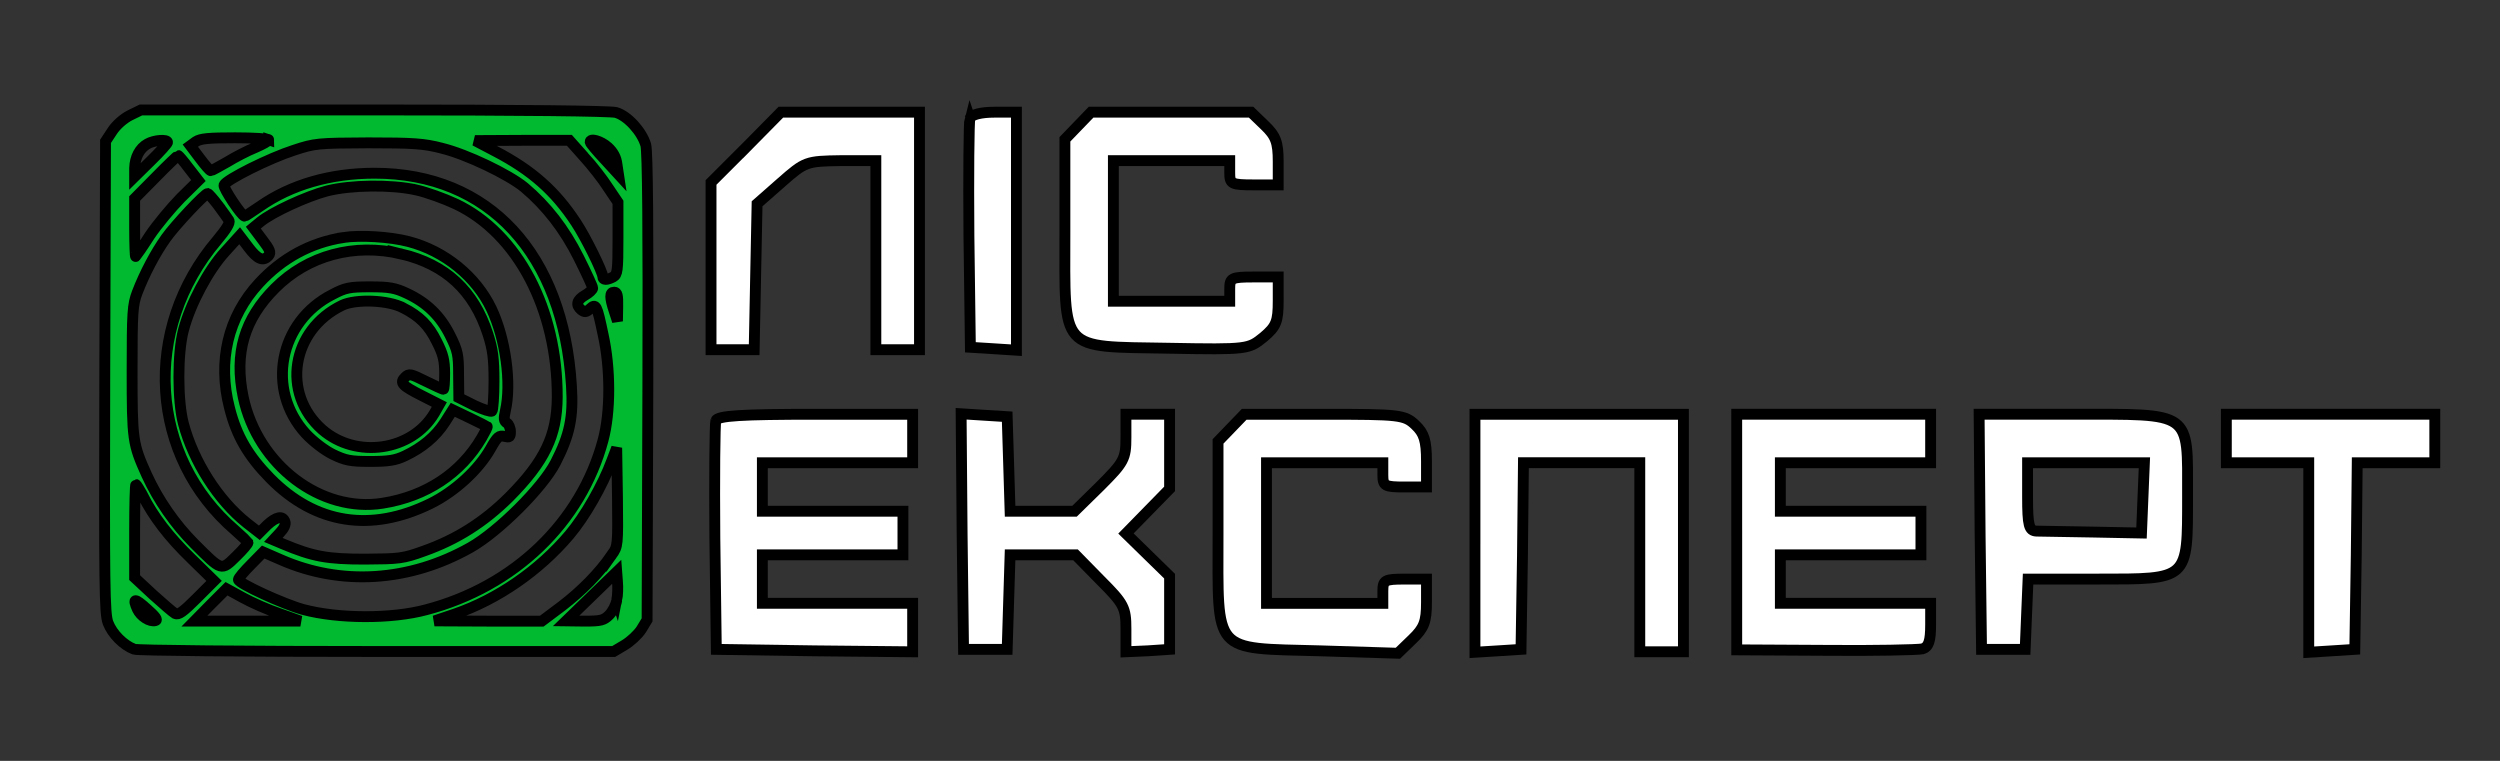 <?xml version="1.0" encoding="UTF-8"?> <svg xmlns="http://www.w3.org/2000/svg" width="230" height="70" preserveAspectRatio="xMidYMid meet"><rect width="100%" height="100%" fill="#333333" stroke="none"/> <g> <title>background</title> <rect fill="none" id="canvas_background" height="72" width="232" y="-1" x="-1"></rect> </g> <g> <title>Layer 1</title> <polyline stroke-linecap="round" id="svg_45" points="12.2,405.105 12.2,405.105 12.2,405.005 12.4,404.705 12.5,403.605 12.4,402.005 12,400.605 11.7,399.805 11.5,399.105 " opacity="0.5" stroke-width="null" fill="none"></polyline> <polyline stroke-linecap="round" id="svg_46" points="11,397.105 11.1,397.105 11.2,397.105 12.1,397.305 13.5,398.105 14.7,398.805 16,399.405 17,399.905 17.3,400.105 17.5,400.305 " opacity="0.5" stroke-width="null" fill="none"></polyline> <g stroke="null" id="svg_48"> <path stroke="null" fill="#02ba2f" id="svg_2" d="m11.968,10.604c-0.605,0.303 -1.28,0.908 -1.63,1.443l-0.629,0.955l-0.07,21.652c-0.047,19.394 -0.023,21.768 0.303,22.653c0.396,1.024 1.42,2.049 2.398,2.421c0.303,0.116 9.988,0.21 22.327,0.21l21.792,0l0.978,-0.582c0.559,-0.326 1.257,-0.978 1.56,-1.443l0.535,-0.885l0.07,-21.373c0.047,-14.761 -0.023,-21.652 -0.186,-22.304c-0.349,-1.234 -1.676,-2.701 -2.747,-3.003c-0.559,-0.14 -8.521,-0.233 -22.281,-0.233l-21.419,0l-1.001,0.489zm12.758,2.258c0,0.116 -0.559,0.419 -1.257,0.722c-0.698,0.279 -1.863,0.885 -2.584,1.327c-0.745,0.419 -1.397,0.792 -1.49,0.792c-0.093,0 -0.535,-0.512 -1.024,-1.164l-0.861,-1.141l0.512,-0.373c0.419,-0.279 1.211,-0.349 3.609,-0.349c1.7,0 3.096,0.093 3.096,0.186zm-9.313,0.233c0,0.093 -0.675,0.861 -1.513,1.676l-1.513,1.49l0,-0.792c0.023,-1.001 0.466,-1.839 1.187,-2.235c0.605,-0.349 1.839,-0.442 1.839,-0.14zm38.298,1.304c0.745,0.815 1.746,2.095 2.235,2.864l0.908,1.35l0,3.306c0,3.027 -0.047,3.329 -0.442,3.562c-0.582,0.303 -0.955,0.303 -0.955,-0.023c0,-0.442 -1.583,-3.655 -2.468,-4.982c-1.909,-2.91 -4.074,-4.819 -7.427,-6.565l-1.863,-0.978l4.354,-0.023l4.33,0l1.327,1.49zm2.212,-0.861c0.489,0.442 0.768,0.955 0.838,1.583l0.14,0.931l-1.28,-1.397c-0.722,-0.768 -1.304,-1.467 -1.327,-1.583c-0.023,-0.396 0.978,-0.116 1.63,0.466zm-15.296,0.093c2.305,0.559 6.17,2.421 7.613,3.609c2.049,1.723 3.702,3.865 5.006,6.472c0.698,1.397 1.28,2.654 1.28,2.794c0,0.14 -0.326,0.442 -0.698,0.652c-0.768,0.442 -0.885,0.908 -0.349,1.35c0.303,0.233 0.442,0.233 0.792,-0.093c0.559,-0.512 0.629,-0.419 1.211,2.351c0.698,3.143 0.698,7.147 0,9.732c-2.026,7.567 -8.149,13.457 -16.274,15.599c-3.19,0.861 -8.102,0.838 -11.315,-0.023c-1.793,-0.489 -5.96,-2.398 -5.96,-2.747c0,-0.14 0.535,-0.768 1.164,-1.397l1.118,-1.141l1.606,0.698c5.541,2.445 11.85,2.049 17.461,-1.118c2.561,-1.443 6.635,-5.494 7.823,-7.799c1.304,-2.538 1.653,-4.167 1.467,-7.078c-0.745,-12.153 -7.59,-19.557 -18.113,-19.557c-4.051,0 -7.683,1.048 -10.547,3.05c-0.722,0.489 -1.35,0.908 -1.397,0.908c-0.279,0 -2.002,-2.608 -1.909,-2.864c0.186,-0.489 4.191,-2.491 6.449,-3.213c1.909,-0.629 2.165,-0.652 6.822,-0.675c4.144,0 5.145,0.07 6.752,0.489zm-23.258,1.839l0.885,1.141l-1.63,1.606c-0.885,0.908 -2.165,2.445 -2.84,3.446c-0.652,1.024 -1.257,1.886 -1.304,1.932c-0.047,0.047 -0.093,-1.118 -0.093,-2.608l0,-2.724l1.956,-1.979c1.071,-1.094 2.002,-1.979 2.049,-1.979c0.047,0 0.489,0.512 0.978,1.164zm20.93,2.002c0.931,0.21 2.561,0.792 3.655,1.304c5.681,2.701 9.336,9.685 9.313,17.764c-0.023,3.539 -1.164,5.914 -4.424,9.196c-2.328,2.305 -4.819,3.888 -7.846,4.959c-1.932,0.698 -2.258,0.722 -5.425,0.745c-3.469,0 -4.773,-0.233 -7.543,-1.397l-0.885,-0.373l0.605,-0.652c0.396,-0.419 0.559,-0.792 0.466,-1.024c-0.21,-0.582 -0.792,-0.466 -1.63,0.303l-0.722,0.722l-1.164,-0.908c-2.631,-2.095 -4.889,-5.634 -5.82,-9.126c-0.559,-2.072 -0.559,-6.542 0,-8.614c0.629,-2.421 2.305,-5.541 3.818,-7.194l1.35,-1.49l0.815,1.071c0.838,1.118 1.374,1.327 1.863,0.745c0.21,-0.256 0.116,-0.535 -0.582,-1.443l-0.838,-1.118l0.652,-0.535c1.071,-0.885 4.261,-2.351 6.123,-2.84c2.212,-0.559 5.914,-0.605 8.218,-0.093zm-18.23,1.42c0.442,0.605 0.908,1.234 1.001,1.397c0.116,0.21 -0.256,0.815 -1.094,1.816c-6.961,8.195 -6.239,19.906 1.653,26.681c0.605,0.535 1.141,1.048 1.187,1.118c0.023,0.093 -0.466,0.675 -1.094,1.28c-1.374,1.35 -1.304,1.374 -3.818,-1.141c-1.816,-1.816 -3.353,-4.051 -4.4,-6.333c-1.304,-2.887 -1.35,-3.213 -1.35,-9.615c0,-5.401 0.047,-6.053 0.466,-7.171c0.675,-1.769 1.7,-3.702 2.654,-5.029c0.838,-1.187 3.585,-4.098 3.841,-4.098c0.07,0.023 0.512,0.512 0.955,1.094zm36.762,9.313l-0.023,1.35l-0.303,-0.931c-0.419,-1.257 -0.419,-1.746 0,-1.746c0.279,0 0.349,0.303 0.326,1.327zm-0.559,22.863c-1.164,1.676 -2.747,3.283 -4.563,4.68l-1.863,1.397l-4.936,0l-4.936,-0.023l1.863,-0.629c3.935,-1.35 7.776,-4.004 10.547,-7.287c1.42,-1.676 3.05,-4.517 3.911,-6.845l0.442,-1.164l0.07,4.517c0.047,4.493 0.047,4.54 -0.535,5.355zm-43.164,-5.518c1.001,1.979 2.421,3.841 4.493,5.844l2.095,2.049l-1.606,1.606c-1.234,1.234 -1.676,1.56 -1.979,1.397c-0.21,-0.116 -1.118,-0.908 -2.049,-1.746l-1.676,-1.56l0,-4.284c0,-2.351 0.047,-4.284 0.116,-4.284c0.047,0 0.326,0.442 0.605,0.978zm43.63,9.685c-0.07,0.442 -0.396,1.048 -0.698,1.35c-0.489,0.489 -0.768,0.559 -2.258,0.559l-1.7,-0.023l2.328,-2.258l2.328,-2.258l0.07,0.931c0.047,0.489 0.023,1.257 -0.07,1.7zm-30.988,1.234l1.886,0.675l-4.889,0l-4.866,0l1.467,-1.49l1.49,-1.49l1.49,0.815c0.838,0.466 2.375,1.141 3.422,1.49zm-11.455,0.629c-0.512,0.14 -1.35,-0.396 -1.653,-1.048c-0.466,-1.048 -0.256,-1.048 0.885,-0.023c0.768,0.675 1.024,1.024 0.768,1.071z"></path> <path stroke="null" fill="#02ba2f" id="svg_3" d="m31.595,21.849c-3.003,0.466 -5.634,1.886 -7.776,4.214c-2.84,3.073 -3.818,7.171 -2.701,11.478c0.652,2.584 1.723,4.4 3.725,6.449c4.167,4.237 9.289,5.029 14.784,2.328c2.212,-1.094 4.4,-3.096 5.494,-5.029c0.629,-1.118 0.792,-1.257 1.28,-1.141c0.489,0.116 0.559,0.07 0.559,-0.442c0,-0.326 -0.163,-0.698 -0.326,-0.792c-0.279,-0.163 -0.303,-0.396 -0.14,-1.118c0.582,-2.514 0.023,-6.635 -1.28,-9.383c-1.42,-2.98 -4.307,-5.332 -7.636,-6.193c-1.7,-0.442 -4.447,-0.605 -5.983,-0.373zm5.332,1.513c4.074,0.978 6.659,3.353 7.962,7.38c0.442,1.374 0.559,2.212 0.559,4.307c0,1.42 -0.093,2.677 -0.186,2.771c-0.093,0.093 -0.815,-0.14 -1.606,-0.512l-1.443,-0.722l-0.023,-2.072c0,-1.863 -0.07,-2.235 -0.768,-3.632c-0.885,-1.793 -2.142,-3.027 -3.981,-3.888c-1.094,-0.512 -1.63,-0.605 -3.399,-0.605c-1.863,0 -2.258,0.07 -3.446,0.698c-4.936,2.491 -6.146,8.777 -2.468,12.805c0.698,0.745 1.7,1.513 2.491,1.909c1.164,0.559 1.606,0.652 3.422,0.652c1.676,0 2.328,-0.093 3.213,-0.512c1.583,-0.745 2.817,-1.769 3.679,-3.096l0.722,-1.141l1.56,0.745c0.838,0.419 1.583,0.768 1.606,0.792c0.047,0.023 -0.186,0.489 -0.512,1.048c-1.909,3.259 -5.122,5.378 -9.103,6.007c-5.681,0.908 -11.501,-3.516 -12.828,-9.755c-0.838,-4.028 0.07,-7.171 2.933,-10.034c3.003,-3.003 7.264,-4.167 11.618,-3.143zm0.163,4.959c1.537,0.792 2.351,1.606 3.096,3.12c0.582,1.141 0.722,1.723 0.722,2.91c0,0.792 -0.047,1.467 -0.116,1.467c-0.047,0 -0.792,-0.326 -1.63,-0.745c-1.397,-0.698 -1.537,-0.722 -1.886,-0.373c-0.535,0.512 -0.303,0.768 1.537,1.7l1.606,0.815l-0.466,0.815c-2.072,3.469 -7.194,4.214 -10.314,1.49c-3.772,-3.329 -2.84,-9.173 1.839,-11.431c1.28,-0.605 4.237,-0.489 5.611,0.233z"></path> </g> <g stroke="null" id="svg_50"> <path fill="#ffffff" stroke="null" id="svg_7" d="m65.856,38.692c-0.089,0.312 -0.134,5.173 -0.089,10.793l0.134,10.258l9.053,0.134l9.009,0.089l0,-2.23l0,-2.23l-6.913,0l-6.913,0l0,-2.23l0,-2.23l6.467,0l6.467,0l0,-2.007l0,-2.007l-6.467,0l-6.467,0l0,-2.23l0,-2.23l6.913,0l6.913,0l0,-2.23l0,-2.23l-8.92,0c-6.823,0 -9.009,0.134 -9.187,0.58z"></path> <path fill="#ffffff" stroke="null" id="svg_8" d="m88.512,48.905l0.134,10.837l2.007,0l2.007,0l0.134,-4.371l0.134,-4.326l2.988,0l3.033,0l2.319,2.364c2.141,2.141 2.319,2.497 2.319,4.46l0,2.096l2.007,-0.089l2.007,-0.134l0,-3.345l0,-3.389l-2.007,-1.962l-2.007,-1.962l2.007,-2.052l2.007,-2.052l0,-3.434l0,-3.434l-2.007,0l-2.007,0l0,2.141c0,1.962 -0.178,2.274 -2.364,4.46l-2.364,2.319l-2.943,0l-2.988,0l-0.134,-4.371l-0.134,-4.326l-2.141,-0.134l-2.096,-0.134l0.089,10.837z"></path> <path fill="#ffffff" stroke="null" id="svg_9" d="m113.263,39.361l-1.204,1.249l0,8.474c0,11.149 -0.58,10.525 9.41,10.793l7.136,0.223l1.338,-1.293c1.07,-1.026 1.293,-1.606 1.293,-3.389l0,-2.141l-2.007,0c-1.829,0 -2.007,0.089 -2.007,1.115l0,1.115l-5.352,0l-5.352,0l0,-6.467l0,-6.467l5.352,0l5.352,0l0,1.115c0,1.026 0.178,1.115 2.007,1.115l2.007,0l0,-2.364c0,-1.918 -0.223,-2.587 -1.026,-3.345c-0.981,-0.937 -1.472,-0.981 -8.384,-0.981l-7.359,0l-1.204,1.249z"></path> <path fill="#ffffff" stroke="null" id="svg_10" d="m135.696,49.083l0,10.926l2.141,-0.134l2.096,-0.134l0.134,-8.607l0.089,-8.563l5.352,0l5.352,0l0,8.697l0,8.697l2.007,0l2.007,0l0,-10.926l0,-10.926l-9.589,0l-9.589,0l0,10.971z"></path> <path fill="#ffffff" stroke="null" id="svg_11" d="m159.779,48.95l0,10.837l8.161,0.045c4.46,0.045 8.474,-0.045 8.92,-0.134c0.58,-0.178 0.758,-0.714 0.758,-2.23l0,-1.962l-6.913,0l-6.913,0l0,-2.23l0,-2.23l6.467,0l6.467,0l0,-2.007l0,-2.007l-6.467,0l-6.467,0l0,-2.23l0,-2.23l6.913,0l6.913,0l0,-2.23l0,-2.23l-8.92,0l-8.92,0l0,10.837z"></path> <path fill="#ffffff" stroke="null" id="svg_12" d="m182.167,48.905l0.134,10.837l2.007,0l2.007,0l0.134,-3.256l0.134,-3.211l6.378,0c8.429,0 8.295,0.134 8.295,-7.626c0,-7.894 0.491,-7.537 -10.614,-7.537l-8.563,0l0.089,10.793zm14.985,-3.122l-0.134,3.256l-4.46,-0.089c-2.453,-0.045 -4.817,-0.089 -5.218,-0.089c-0.669,-0.045 -0.803,-0.491 -0.803,-3.166l0,-3.122l5.352,0l5.396,0l-0.134,3.211z"></path> <path fill="#ffffff" stroke="null" id="svg_13" d="m204.823,40.342l0,2.23l3.791,0l3.791,0l0,8.741l0,8.697l2.141,-0.134l2.096,-0.134l0.134,-8.607l0.089,-8.563l3.568,0l3.568,0l0,-2.23l0,-2.23l-9.589,0l-9.589,0l0,2.23z"></path> </g> <g stroke="null" id="svg_52"> <path fill="#ffffff" stroke="null" id="svg_4" d="m68.626,13.575l-3.211,3.211l0,7.715l0,7.671l1.962,0l2.007,0l0.134,-6.734l0.134,-6.69l2.23,-1.962c2.185,-1.918 2.274,-1.962 5.486,-2.007l3.211,0l0,8.697l0,8.697l2.007,0l2.007,0l0,-10.926l0,-10.926l-6.378,0l-6.378,0l-3.211,3.256z"></path> <path fill="#ffffff" stroke="null" id="svg_5" d="m89.23,10.899c-0.089,0.312 -0.134,5.173 -0.089,10.793l0.134,10.258l2.141,0.134l2.096,0.134l0,-10.926l0,-10.971l-2.007,0c-1.249,0 -2.141,0.223 -2.274,0.58z"></path> <path fill="#ffffff" stroke="null" id="svg_6" d="m99.175,11.568l-1.204,1.249l0,8.474c0,11.194 -0.58,10.57 9.589,10.748c7.269,0.134 7.314,0.089 8.697,-1.026c1.16,-0.981 1.338,-1.427 1.338,-3.345l0,-2.185l-2.23,0c-2.096,0 -2.23,0.089 -2.23,1.115l0,1.115l-5.352,0l-5.352,0l0,-6.467l0,-6.467l5.352,0l5.352,0l0,1.115c0,1.026 0.134,1.115 2.23,1.115l2.23,0l0,-2.141c0,-1.784 -0.223,-2.364 -1.249,-3.345l-1.249,-1.204l-7.359,0l-7.359,0l-1.204,1.249z"></path> </g> </g> </svg> 
